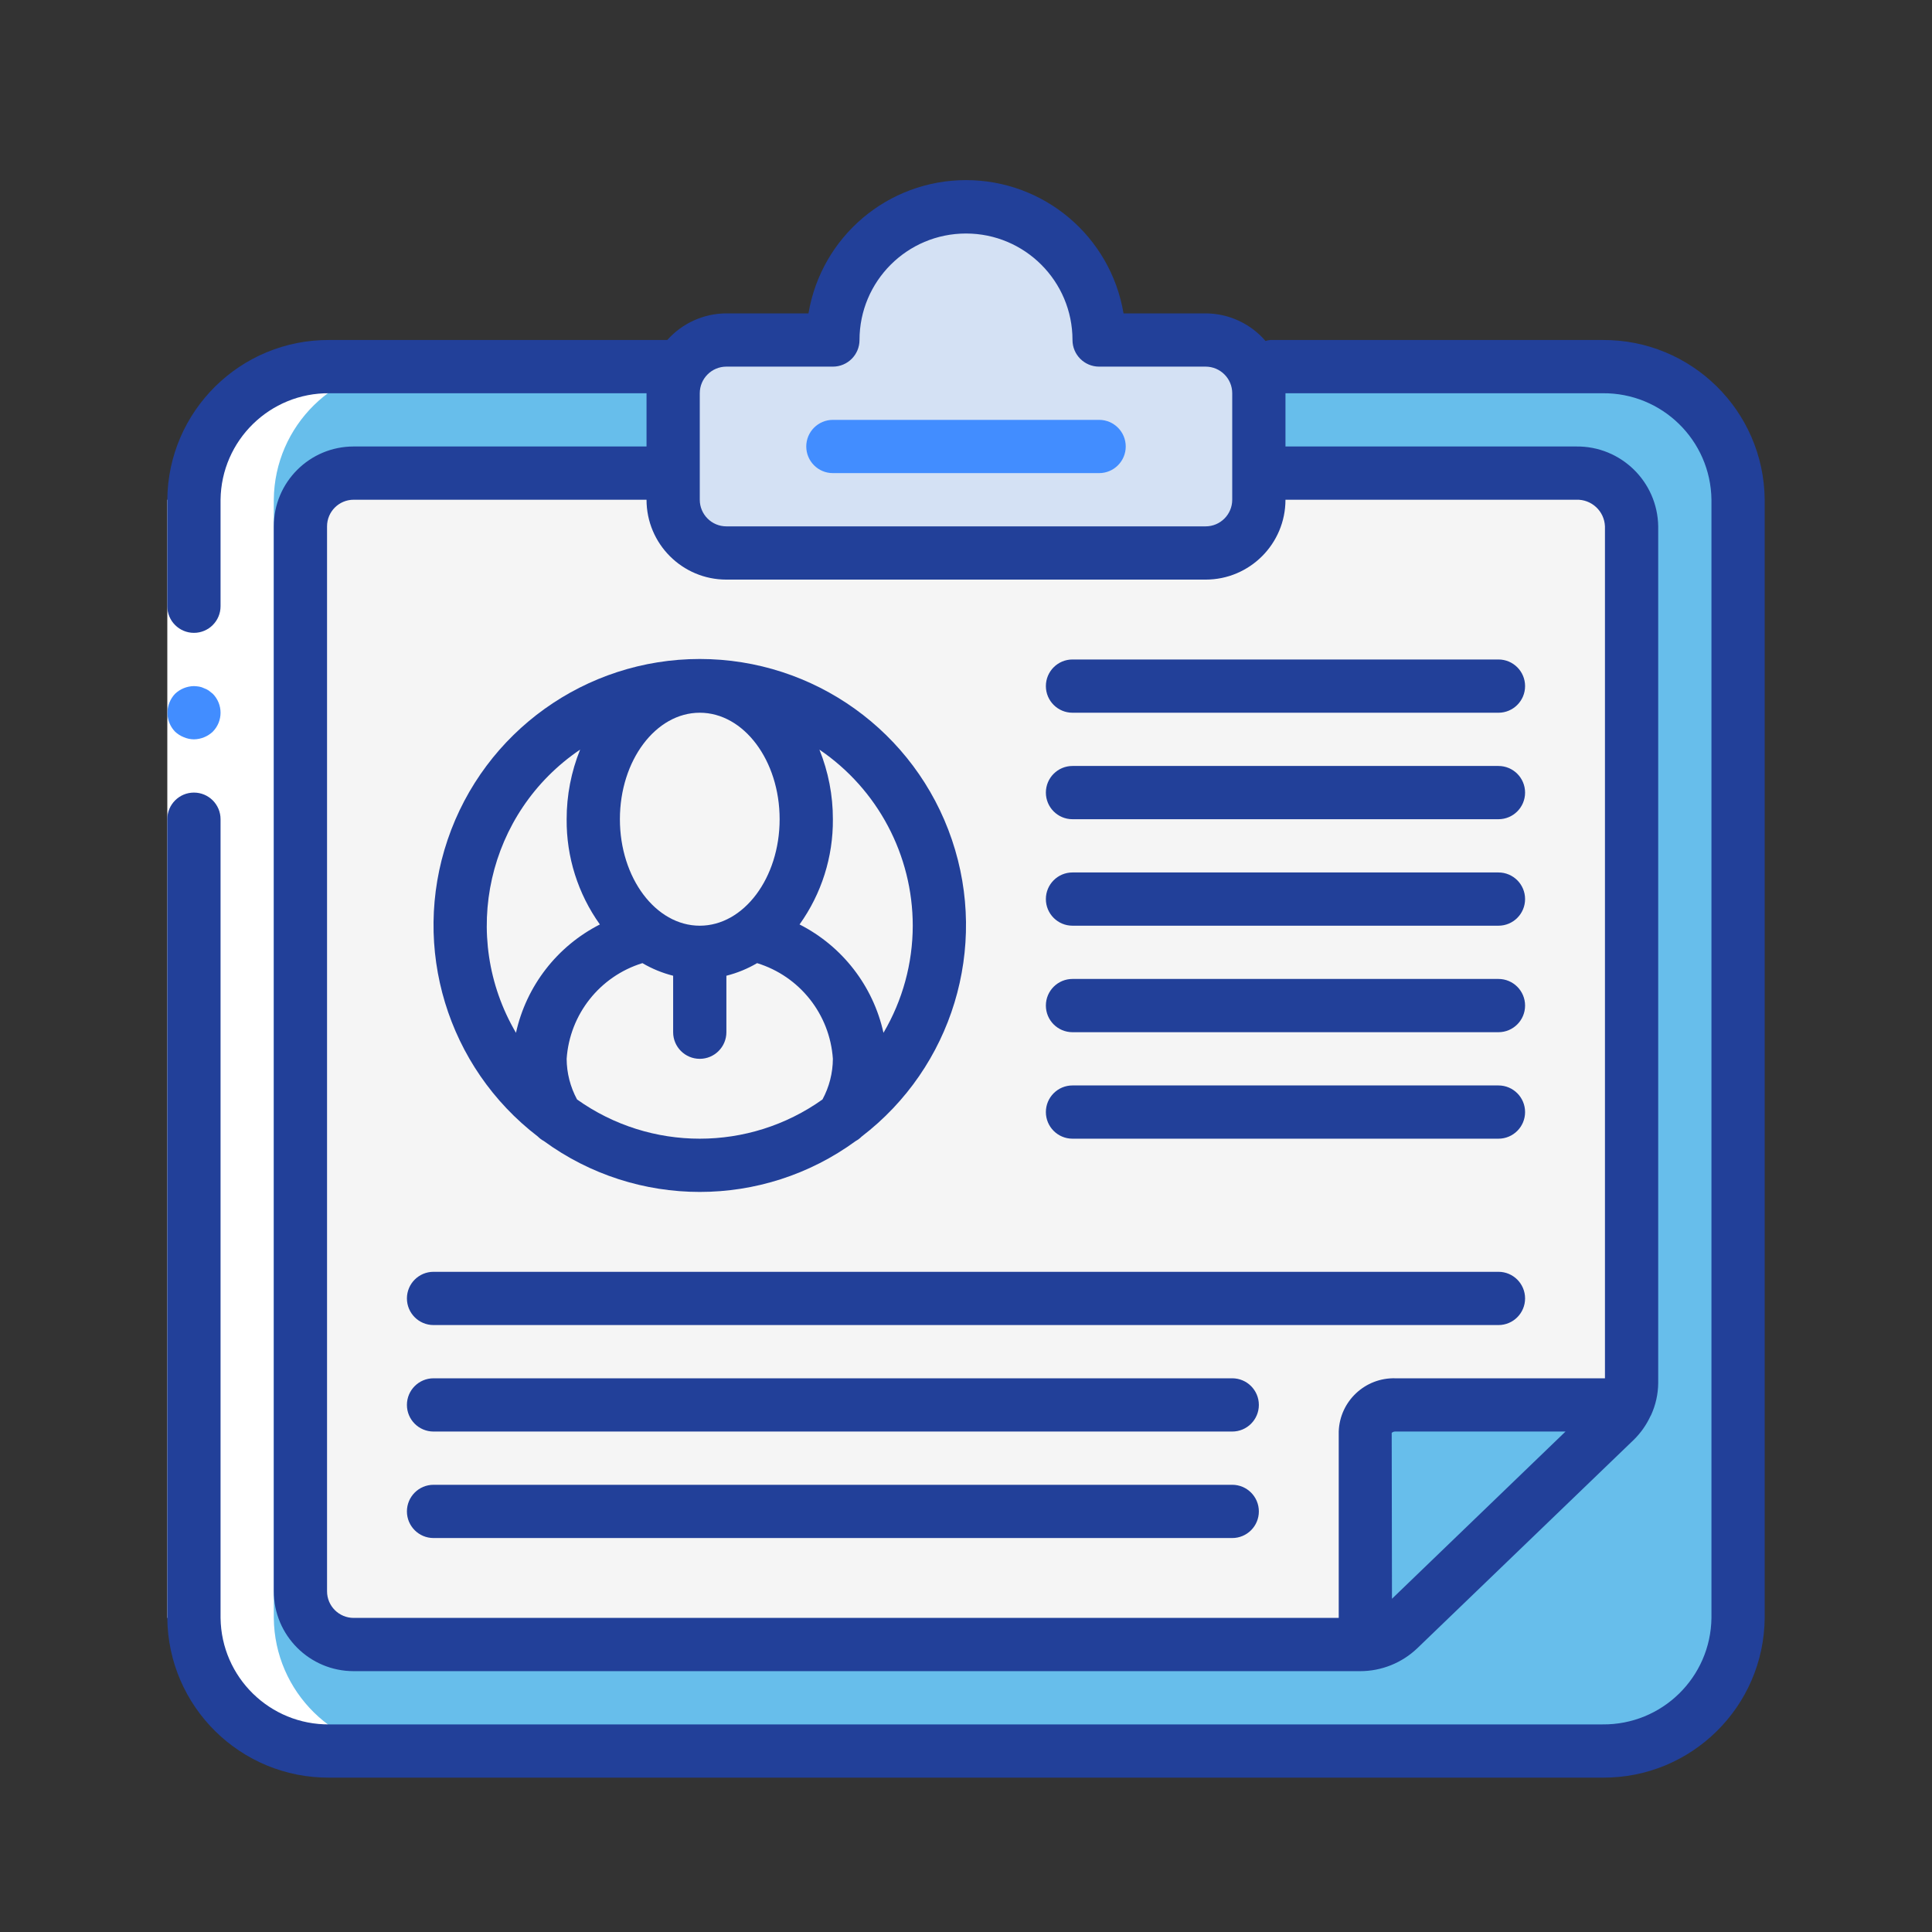 <?xml version="1.0" encoding="utf-8"?>
<!-- Generator: Adobe Illustrator 16.0.0, SVG Export Plug-In . SVG Version: 6.00 Build 0)  -->
<!DOCTYPE svg PUBLIC "-//W3C//DTD SVG 1.1//EN" "http://www.w3.org/Graphics/SVG/1.1/DTD/svg11.dtd">
<svg version="1.1" id="Layer_1" xmlns="http://www.w3.org/2000/svg" xmlns:xlink="http://www.w3.org/1999/xlink" x="0px" y="0px"
	 width="600px" height="600px" viewBox="0 0 600 600" enable-background="new 0 0 600 600" xml:space="preserve">
<rect x="0" y="0" width="600" height="600" fill="#333333" stroke="none"/>
<g>
	<path fill="#67BEEB" d="M539.774,155.196v347.26c-0.212,23.026-19.042,41.53-42.068,41.338H102.297
		c-23.032,0.192-41.86-18.312-42.068-41.338v-347.26c0.208-23.026,19.037-41.529,42.068-41.337h395.409
		C520.732,113.667,539.563,132.169,539.774,155.196z"/>
	<path fill="#67BEEB" d="M514.971,155.196v347.26c-0.225,23.038-19.069,41.542-42.11,41.338H102.334
		c-23.038,0.204-41.887-18.3-42.105-41.338v-347.26c0.219-23.038,19.067-41.541,42.105-41.337H472.86
		C495.901,113.655,514.746,132.158,514.971,155.196z"/>
	<path fill="#F5F5F5" d="M397.025,146.93h92.802c9.216-0.068,16.756,7.32,16.872,16.536v265.999
		c-0.012,4.406-1.798,8.619-4.957,11.692l-66.045,64.72c-3.188,3.107-7.465,4.85-11.914,4.845h-313.61
		c-9.215,0.068-16.755-7.319-16.872-16.535V163.466c0.117-9.215,7.657-16.604,16.872-16.536H397.025z"/>
	<path fill="#D4E1F4" d="M258.658,105.589c0-22.83,18.512-41.341,41.342-41.341c22.834,0,41.341,18.512,41.341,41.341h33.072
		c9.12,0.026,16.509,7.415,16.535,16.536v33.071c-0.026,9.122-7.415,16.51-16.535,16.536H225.587
		c-9.122-0.026-16.509-7.414-16.536-16.536v-33.071c0.026-9.121,7.414-16.51,16.536-16.536H258.658z"/>
	<path fill="#67BEEB" d="M424.02,509.234v-64.656c0-4.564,3.703-8.27,8.271-8.27h64.654L424.02,509.234z"/>
	<path fill="#FFFFFF" d="M102.334,543.794l24.765,0.003c-23.027,0.189-41.86-18.314-42.068-41.341v-347.26
		c0.208-23.026,19.041-41.529,42.068-41.34l-24.802,0.003c-23.032-0.192-41.86,18.311-42.068,41.337v347.26
		c0.208,23.026,19.037,41.53,42.068,41.338H102.334z"/>
	<path fill="#FFFFFF" d="M68.495,155.196v347.26H51.959v-347.26H68.495z"/>
	<g>
		<path fill="#428DFF" d="M60.229,229.61c2.188-0.031,4.284-0.89,5.87-2.396c3.194-3.262,3.194-8.481,0-11.74l-1.242-0.996
			c-0.461-0.311-0.961-0.56-1.487-0.741c-0.47-0.239-0.973-0.405-1.487-0.497c-0.55-0.094-1.102-0.147-1.654-0.166
			c-2.191,0.034-4.289,0.889-5.871,2.4c-0.75,0.787-1.34,1.714-1.737,2.725c-1.249,3.085-0.568,6.616,1.737,9.015
			c0.787,0.746,1.715,1.336,2.729,1.734C58.079,229.371,59.146,229.598,60.229,229.61z"/>
		<path fill="#224099" d="M497.688,105.589H394.502c-0.502,0.053-1.002,0.152-1.486,0.299c-4.668-5.416-11.452-8.542-18.603-8.565
			h-25.49c-4.016-23.89-24.696-41.387-48.923-41.387c-24.222,0-44.907,17.497-48.922,41.387h-25.491
			c-7.013,0.019-13.689,3.028-18.353,8.266H102.312c-27.592-0.174-50.114,22.02-50.353,49.607v33.072c0,4.568,3.702,8.27,8.27,8.27
			c4.564,0,8.266-3.702,8.266-8.27v-33.072c0.228-18.458,15.356-33.253,33.817-33.071h98.473v16.536h-90.949
			c-13.7,0-24.805,11.105-24.805,24.805v330.721c0,13.701,11.105,24.805,24.805,24.805h312.475
			c6.66,0.026,13.076-2.538,17.883-7.153l67.21-64.719c2.135-2.098,3.876-4.564,5.136-7.279c0.065-0.148,0.175-0.266,0.231-0.42
			c1.423-3.115,2.173-6.498,2.2-9.924v-266.03c-0.198-13.867-11.575-24.96-25.442-24.805h-90.314v-16.536h98.474
			c18.463-0.182,33.59,14.612,33.818,33.071v347.26c-0.229,18.462-15.355,33.253-33.818,33.071H102.312
			c-18.461,0.182-33.59-14.609-33.817-33.071V254.415c0-4.568-3.701-8.27-8.266-8.27c-4.568,0-8.27,3.702-8.27,8.27v248.041
			c0.239,27.587,22.761,49.781,50.353,49.606h395.375c27.592,0.175,50.119-22.02,50.354-49.606v-347.26
			C547.807,127.609,525.279,105.415,497.688,105.589z M225.587,113.859h33.071c4.569,0,8.27-3.702,8.27-8.27
			c0-18.265,14.806-33.071,33.072-33.071c18.265,0,33.072,14.806,33.072,33.071c0,4.568,3.7,8.27,8.269,8.27h33.072
			c4.563,0,8.266,3.701,8.266,8.266v33.071c0,4.569-3.702,8.27-8.266,8.27H225.587c-4.564,0-8.266-3.701-8.266-8.27v-33.071
			C217.321,117.56,221.022,113.859,225.587,113.859z M432.291,496.51l-0.084-51.519c0.314-0.287,0.73-0.438,1.158-0.413h52.824
			L432.291,496.51z M489.528,155.196c4.737-0.166,8.72,3.532,8.905,8.27v264.577h-65.068c-9.42-0.271-17.293,7.115-17.611,16.535
			v57.878H109.836c-4.568,0-8.269-3.702-8.269-8.27V163.466c0-4.568,3.701-8.27,8.269-8.27h90.949
			c0,13.701,11.105,24.806,24.802,24.806h148.826c13.696,0,24.801-11.105,24.801-24.806H489.528z"/>
		<path fill="#428DFF" d="M258.658,146.93h82.683c4.565,0,8.267-3.702,8.267-8.27c0-4.564-3.701-8.267-8.267-8.267h-82.683
			c-4.564,0-8.266,3.702-8.266,8.267C250.392,143.229,254.094,146.93,258.658,146.93z"/>
		<path fill="#224099" d="M324.806,213.074c0,4.568,3.7,8.271,8.267,8.271h132.289c4.565,0,8.266-3.702,8.266-8.271
			c0-4.564-3.7-8.266-8.266-8.266H333.072C328.506,204.808,324.806,208.509,324.806,213.074z"/>
		<path fill="#224099" d="M465.361,237.879H333.072c-4.566,0-8.267,3.702-8.267,8.266c0,4.569,3.7,8.27,8.267,8.27h132.289
			c4.565,0,8.266-3.701,8.266-8.27C473.627,241.582,469.927,237.879,465.361,237.879z"/>
		<path fill="#224099" d="M465.361,270.951H333.072c-4.566,0-8.267,3.701-8.267,8.266c0,4.568,3.7,8.269,8.267,8.269h132.289
			c4.565,0,8.266-3.701,8.266-8.269C473.627,274.652,469.927,270.951,465.361,270.951z"/>
		<path fill="#224099" d="M465.361,304.022H333.072c-4.566,0-8.267,3.701-8.267,8.267c0,4.566,3.7,8.27,8.267,8.27h132.289
			c4.565,0,8.266-3.703,8.266-8.27C473.627,307.724,469.927,304.022,465.361,304.022z"/>
		<path fill="#224099" d="M465.361,337.094H333.072c-4.566,0-8.267,3.701-8.267,8.271c0,4.563,3.7,8.265,8.267,8.265h132.289
			c4.565,0,8.266-3.701,8.266-8.265C473.627,340.795,469.927,337.094,465.361,337.094z"/>
		<path fill="#224099" d="M465.361,394.971H134.639c-4.565,0-8.267,3.702-8.267,8.267c0,4.569,3.701,8.271,8.267,8.271h330.723
			c4.565,0,8.266-3.701,8.266-8.271C473.627,398.673,469.927,394.971,465.361,394.971z"/>
		<path fill="#224099" d="M382.679,428.043h-248.04c-4.565,0-8.267,3.701-8.267,8.266c0,4.568,3.701,8.27,8.267,8.27h248.04
			c4.569,0,8.27-3.701,8.27-8.27C390.948,431.744,387.248,428.043,382.679,428.043z"/>
		<path fill="#224099" d="M382.679,461.115h-248.04c-4.565,0-8.267,3.701-8.267,8.269c0,4.565,3.701,8.267,8.267,8.267h248.04
			c4.569,0,8.27-3.701,8.27-8.267C390.948,464.816,387.248,461.115,382.679,461.115z"/>
		<path fill="#224099" d="M167.043,352.968c0.545,0.552,1.169,1.021,1.851,1.388c28.843,21.078,68.009,21.078,96.854,0
			c0.681-0.367,1.305-0.836,1.85-1.388c28.129-21.547,39.401-58.624,28.027-92.179c-11.377-33.56-42.871-56.136-78.304-56.136
			c-35.434,0-66.931,22.576-78.304,56.136C127.64,294.344,138.911,331.421,167.043,352.968z M179.212,341.451
			c-2.098-3.881-3.21-8.213-3.233-12.623c0.939-13.822,10.295-25.635,23.531-29.718c2.978,1.752,6.191,3.066,9.541,3.914v17.535
			c0,4.564,3.701,8.27,8.27,8.27c4.563,0,8.266-3.705,8.266-8.27v-17.535c3.35-0.848,6.563-2.161,9.542-3.914
			c13.239,4.083,22.59,15.896,23.529,29.718c-0.022,4.41-1.131,8.742-3.231,12.623C232.619,357.691,202.023,357.691,179.212,341.451
			z M217.321,221.344c13.674,0,24.801,14.832,24.801,33.071c0,18.239-11.126,33.071-24.801,33.071
			c-13.675,0-24.806-14.833-24.806-33.071C192.515,236.176,203.646,221.344,217.321,221.344z M283.464,287.486
			c-0.015,11.699-3.157,23.183-9.095,33.262c-3.217-14.549-12.777-26.895-26.062-33.651c6.82-9.527,10.446-20.968,10.351-32.682
			c0.016-7.407-1.408-14.746-4.182-21.615C272.598,245.104,283.453,265.584,283.464,287.486z M180.162,232.8
			c-2.774,6.87-4.193,14.208-4.183,21.615c-0.102,11.71,3.513,23.152,10.318,32.682c-13.281,6.756-22.841,19.102-26.058,33.651
			C142.646,290.764,151.366,252.273,180.162,232.8z"/>
	</g>
</g>
</svg>
